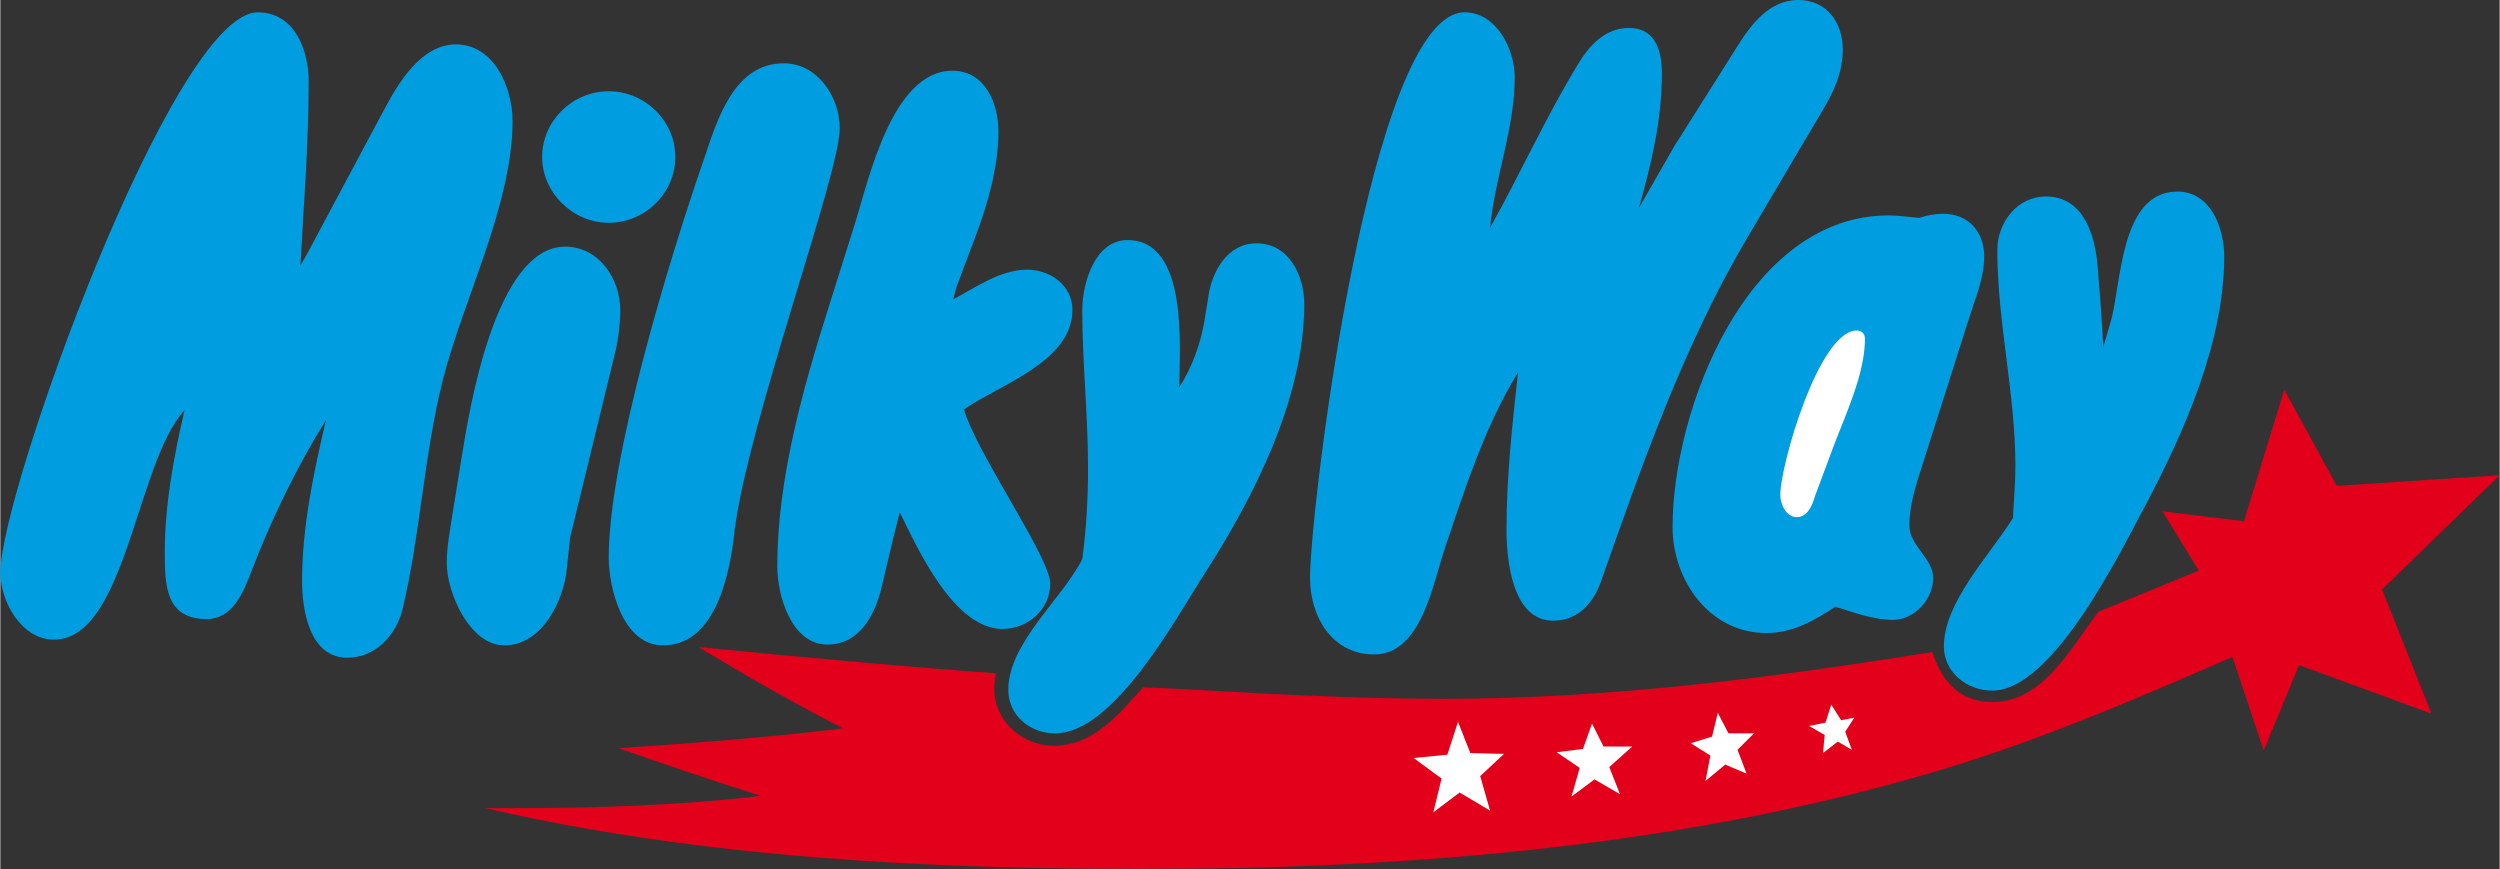 <svg height="869" width="2500" xmlns="http://www.w3.org/2000/svg" viewBox="0 0 760 264.25"><rect x="0" y="0" width="760" height="264.25" fill="#333333" stroke="none"/><g clip-rule="evenodd" fill-rule="evenodd"><path d="M91.25 80.75l2-3.499L103 59l13.751-25.751c4.25-7.999 11.25-19.749 21.75-19.749 11.75 0 17.25 13.25 17.25 23.25 0 25.499-15 54.25-21.25 78.999-5.749 22.998-6.749 46.748-12.25 69.751-2 7.749-8.25 14.5-16.75 14.5-11.499 0-13.75-14.5-13.75-23.25 0-16.502 3.501-33 7.251-49-9.001 14.498-16.75 30.499-22.75 46.248-2.5 6.502-5.751 14.251-13.5 14.251-12.5 0-12.75-10.249-12.75-20.249 0-14.502 2.75-29.253 6-43.25-14.751 16-17.752 69.75-39.751 69.75C6.501 194.5 0 183 0 173.999 0 149.998 52.501 3.75 78.252 3.75c11.25 0 15.5 11.5 15.5 21.001-.001 18.75-1.501 37.499-2.502 55.999zM173.25 163.499l-1 9.502c-1 9.748-7.5 23.247-19 23.247-10.5 0-17.5-15.999-17.5-25 0-4.997 1.001-10 1.751-14.997l2.75-17c2.25-14.25 10.25-64.25 31.5-64.25 10.249 0 16.75 9.75 16.75 19.25 0 3.999-.5 8-1.25 11.749z" fill="#009ee0"/><path d="M147.501 245.75h7.5c25.499 0 51-.749 76.25-3.75-14.5-4.502-29-9.499-43.251-14.502 22.75-1.499 45.5-3.247 68.251-5.999-15-7.748-29.5-15.998-44-24.748 30.25 2.998 60.25 5.75 90.5 7.998-.249 1.499-.5 3.252-.5 4.751 0 9.751 8.5 17.251 18 17.251 12.25 0 19.75-9.502 27.25-17.752l11.25.501c26.5 1.499 53.248 3.001 79.999 3.001 50 0 99.25-6.253 148.75-14.251 2.751 8.75 8.249 15.249 18.249 15.249 15.501 0 24.001-16.748 32.251-27.5l30.498-12.5L657.5 155.5l24.75 2.998L694.5 118.5l16.001 29.249L760 144.5l-35.75 34.751 15 37.749-40.249-14.751-10.751 26.001-9.499-28.501c-28.001 12.251-56 24.25-84.999 33.251-79.002 24.248-164.253 31.25-246.251 31.25-66.5 0-135-3.5-200-18.5z" fill="#e2001a"/><g fill="#009ee0"><path d="M255.25 39c0 14-28 90-32 122.498-1.25 11.751-5.249 34.749-21.75 34.749-12.25 0-16.499-17.497-16.499-26.748 0-30.249 18.5-90.999 29-121.25 4-11.749 8.999-28.999 24.249-28.999 10.251 0 17 10.25 17 19.75zM289.751 91.001c6.75-3.501 14.25-9.001 22.5-9.001 7 0 13.75 4.751 13.75 12.251 0 15.75-22.25 22.75-33 30.249 4.25 13.999 26.251 45 26.251 53.001 0 7.748-6.75 13.75-14.5 13.75-14.75 0-25.75-24.251-31.25-35.501l-2.25 8.999-3.252 13.75c-2 8.501-6.749 17.5-16.499 17.5-11 0-15.25-15-15.25-23.75C236.251 145.75 244 118.25 252 93l8.251-26.25c3.75-12 11-45.251 29.249-45.251 10 0 14 10.001 14 18.501 0 10.75-3.25 22-7 32l-5.75 15.25z"/><path d="M329.001 169.998c1.25-9.248 1.749-18.499 1.749-27.749 0-15.999-1.749-31.998-1.749-47.998 0-8 3.75-21.25 13.75-21.25 18.75 0 15.75 33.25 15.75 44.75 4-6.251 6.5-13.251 7.75-20.751l1-6.25c.999-8 5.75-16.75 14.749-16.75 9.999 0 14.501 10 14.501 18.5 0 28.75-15.501 58.999-30.5 82.249C357.75 187.5 338.751 223 320.75 223c-7.75 0-14.249-5.503-14.249-13.252 0-14.248 16.499-27.748 22.5-39.75zM453 69.25c9.25-16.5 17.002-33.75 26.75-49.751 3.499-5.75 8.25-11 15.501-11 8.249 0 10 7.251 10 14 0 14-3.252 27.5-7.002 40.75l10.752-18.75L528.25 14c4.25-6.75 9.75-14 18.5-14s13.501 7 13.501 15c0 7-2.751 13-6.25 18.75l-22.751 38.5c-19.251 32.5-32 69.001-44.5 104.501-2.251 6.499-7 12-14.5 12-12.751 0-14.25-19.002-14.25-27.752 0-15.998 1.75-31.748 3.501-47.749-10 16.25-16.001 35-22.002 52.749-3.75 10.5-6.999 33-21.748 33-13.001 0-19.502-11.75-19.502-23.249 0-20.501 18.252-172 47.002-172C455 3.75 460.5 15 460.5 23.501c0 15.499-6 30.249-7.5 45.749z"/><path d="M583.5 66.25c2.25-.75 4.75-1.25 7.25-1.25 7.749 0 12.5 5.5 12.5 13 0 6.749-2.749 12.749-4.751 19.249L584.75 140.5c-1.999 6.25-4.25 12.749-4.25 19.248 0 6.25 7.251 10 7.251 16.001 0 6.499-5.752 12.749-12.251 12.749-6.001 0-11.75-2.248-17.5-3.999-6.499 4.251-13 7.998-21.001 7.998-17.251 0-28.501-15.999-28.501-32.249 0-35.498 22.5-94.748 65.752-94.748 2.999 0 6.001.501 9.25.75zM612 157.5c.249-5.252.752-10.501.752-15.75 0-22.001-5.501-43.75-5.501-65.751 0-8.249 5.999-16.25 14.749-16.25 11.499 0 15 11.751 15.752 21.251l1.001 12.749.747 11.75 2.251-7.75C645 86.5 644.5 58.25 662 58.25c10.25 0 14.25 11.25 14.25 19.75 0 25.75-12 52.999-23.75 75.249-7.5 14-28.25 56.751-46.75 56.751-7.749 0-14.751-5.501-14.751-13.502 0-13.498 14.252-27.999 21.001-38.998zM185.001 27.75c11 0 20.25 9 20.25 20s-9.25 20-20.25 20-20.25-9.25-20.25-20c0-11 9.25-20 20.25-20z"/></g><path d="M438.25 236.75l-2.5 10.25 8-6.001 9.25 5.5-3-10.5 7.25-6.749-10.25-.251-3.75-9.499-3.25 10-10.251 1zM480.251 233.499l-2.5 8.75L484.75 237l7.752 4.499-3.252-8.249 7-6.25h-8.75l-3.499-7-2.749 7.749-8.002.999zM514.001 225.999l5.999 3.75-1.5 7.749 6-4.998 6.499 2.749L528.25 228l5-5h-7.75l-3.251-6.25-1.749 7.249zM551.75 150.999l5.498-14.751C561 126.25 567 113.75 567 103c0-1.5-1.001-2.5-2.5-2.5-11.499 0-23.249 40.998-23.249 50 0 2.749 1.75 6.748 5 6.748 3.249.001 4.749-3.498 5.499-6.249zM554.749 223.499l-.499 5.5 4.5-3.499L563 228l-2-5.5 2.75-4.25-4 .749-3-4.749-1.75 5.499-4.998 1.001z" fill="#fff"/></g></svg>